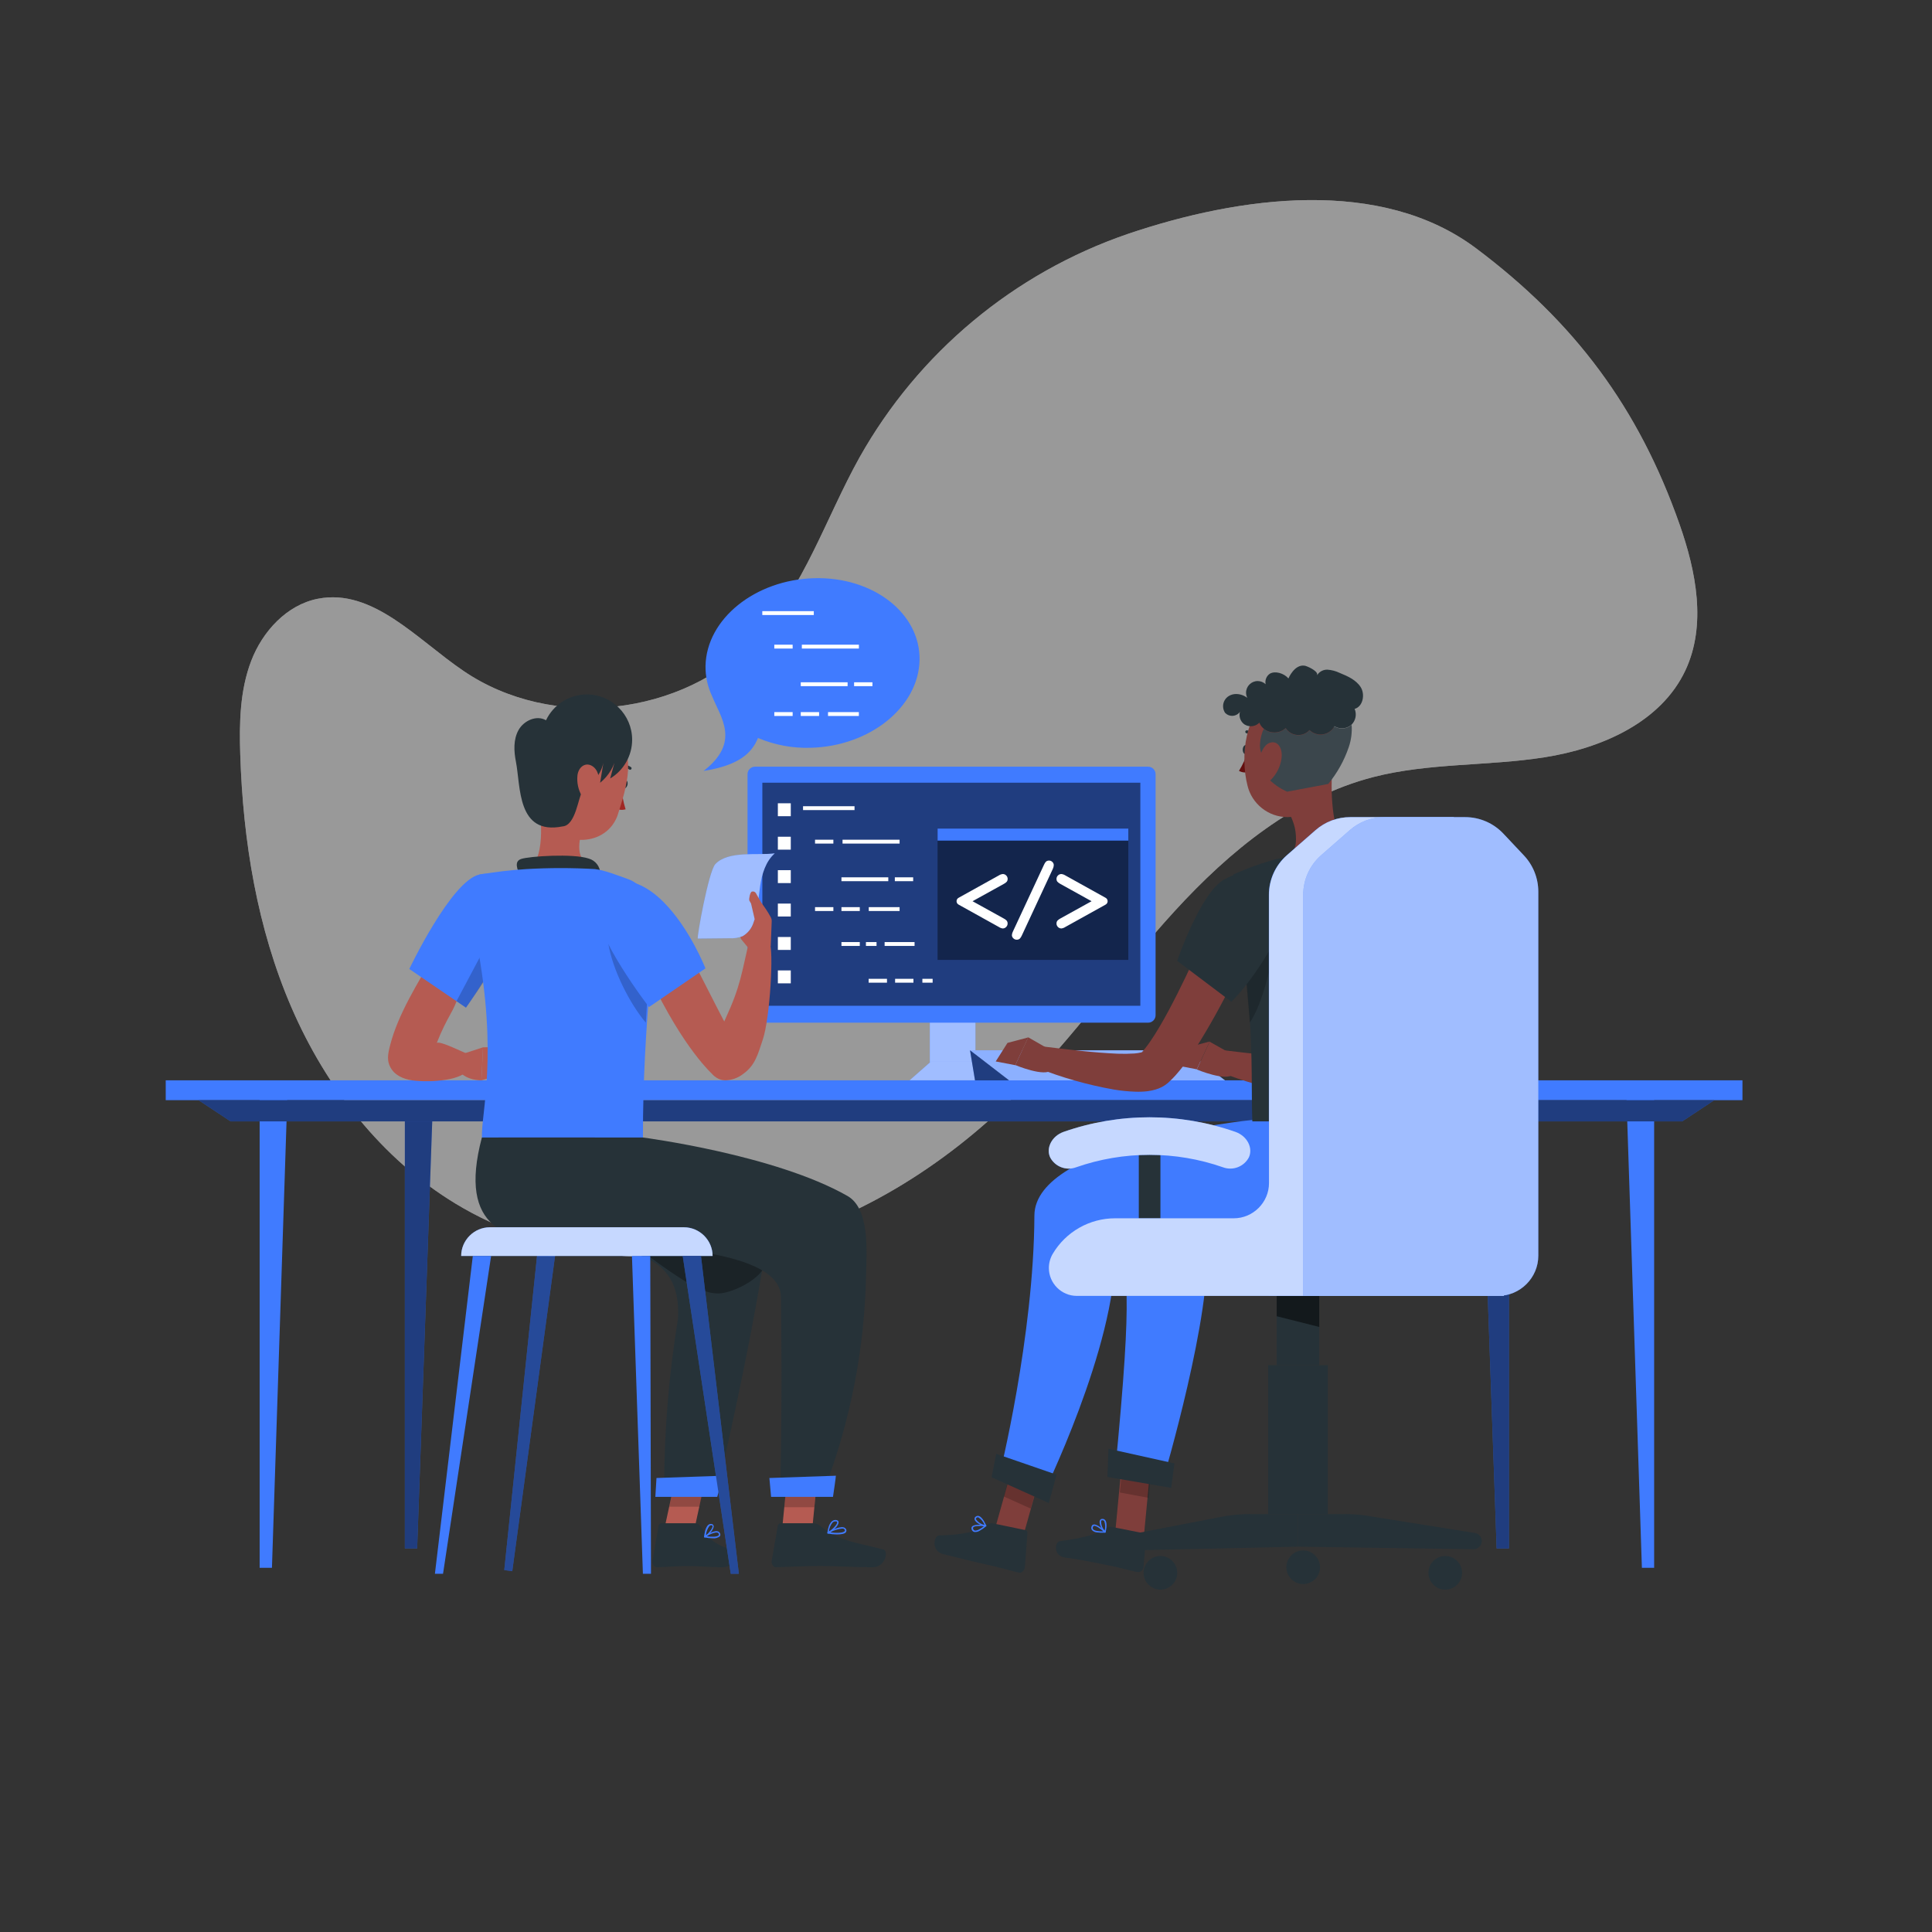 <?xml version="1.0" encoding="UTF-8" standalone="no"?>
<!DOCTYPE svg PUBLIC "-//W3C//DTD SVG 1.1//EN" "http://www.w3.org/Graphics/SVG/1.1/DTD/svg11.dtd">
<svg width="100%" height="100%" viewBox="0 0 1024 1024" version="1.1" xmlns="http://www.w3.org/2000/svg" xmlns:xlink="http://www.w3.org/1999/xlink" xml:space="preserve" xmlns:serif="http://www.serif.com/" style="fill-rule:evenodd;clip-rule:evenodd;stroke-linejoin:round;stroke-miterlimit:2;">
    <rect x="0" y="0" width="1024" height="1024" fill="#333333" stroke="none"/>
    <g transform="matrix(1,0,0,1,-54.833,-28496.6)">
        <g id="support" transform="matrix(0.34,0,0,0.34,3389.89,16496.7)">
            <rect x="-9819.34" y="35331" width="3014.94" height="3014.94" style="fill:none;"/>
            <g id="Pair-programming-rafiki.svg" serif:id="Pair programming-rafiki.svg" transform="matrix(6.03,0,0,6.03,-8323.9,36838.5)">
                <g transform="matrix(1,0,0,1,-250,-250)">
                    <g id="freepik--background-simple--inject-32">
                        <g id="freepik--layer-8--inject-32" opacity="0.5">
                            <path d="M385.34,58.05C360.74,39.58 324.34,44.46 295.2,54.34C265.807,64.443 241.135,85.014 225.91,112.11C217.16,127.84 211.6,145.73 199.29,158.87C180.38,179.06 146.39,182.87 123.52,167.27C111.52,159.13 100.06,145.84 85.87,148.63C77.87,150.21 71.59,157.04 68.66,164.69C65.73,172.34 65.56,180.75 65.83,188.94C66.55,211.31 70.21,233.82 79.1,254.36C87.99,274.9 102.37,293.43 121.52,305.02C144.21,318.76 172.52,321.91 198.38,316.02C224.24,310.13 247.66,295.54 266.45,276.81C281.26,262.03 293.32,244.73 307.45,229.3C321.58,213.87 338.51,199.93 358.78,194.71C373.17,191.01 388.33,191.92 403.01,189.61C417.69,187.3 433.11,180.61 439.43,167.13C444.93,155.41 442.2,141.53 437.89,129.31C427.3,99.22 410.83,77.18 385.34,58.05Z" style="fill:white;fill-rule:nonzero;"/>
                            <path d="M385.34,58.05C360.74,39.58 324.34,44.46 295.2,54.34C265.807,64.443 241.135,85.014 225.91,112.11C217.16,127.84 211.6,145.73 199.29,158.87C180.38,179.06 146.39,182.87 123.52,167.27C111.52,159.13 100.06,145.84 85.87,148.63C77.87,150.21 71.59,157.04 68.66,164.69C65.73,172.34 65.56,180.75 65.83,188.94C66.55,211.31 70.21,233.82 79.1,254.36C87.99,274.9 102.37,293.43 121.52,305.02C144.21,318.76 172.52,321.91 198.38,316.02C224.24,310.13 247.66,295.54 266.45,276.81C281.26,262.03 293.32,244.73 307.45,229.3C321.58,213.87 338.51,199.93 358.78,194.71C373.17,191.01 388.33,191.92 403.01,189.61C417.69,187.3 433.11,180.61 439.43,167.13C444.93,155.41 442.2,141.53 437.89,129.31C427.3,99.22 410.83,77.18 385.34,58.05Z" style="fill:white;fill-opacity:0.8;fill-rule:nonzero;"/>
                        </g>
                    </g>
                    <g id="freepik--Desk--inject-32">
                        <g id="freepik--Group--inject-32">
                            <rect x="46.56" y="273.12" width="407.62" height="5.13" style="fill:rgb(64,123,255);"/>
                            <path d="M70.84,276.8L70.84,399.14L74.02,399.14L78.02,276.8L70.84,276.8Z" style="fill:rgb(64,123,255);fill-rule:nonzero;"/>
                            <path d="M108.38,280.8L108.38,394.14L111.56,394.14L115.56,280.8L108.38,280.8Z" style="fill:rgb(64,123,255);fill-rule:nonzero;"/>
                            <path d="M108.38,280.8L108.38,394.14L111.56,394.14L115.56,280.8L108.38,280.8Z" style="fill-opacity:0.5;fill-rule:nonzero;"/>
                            <path d="M431.35,276.8L431.35,399.14L428.18,399.14L424.17,276.8L431.35,276.8Z" style="fill:rgb(64,123,255);fill-rule:nonzero;"/>
                            <path d="M393.81,280.8L393.81,394.14L390.63,394.14L386.63,280.8L393.81,280.8Z" style="fill:rgb(64,123,255);fill-rule:nonzero;"/>
                            <path d="M393.81,280.8L393.81,394.14L390.63,394.14L386.63,280.8L393.81,280.8Z" style="fill-opacity:0.5;fill-rule:nonzero;"/>
                            <path d="M438.6,283.74L63.34,283.74L55.04,278.25L446.9,278.25L438.6,283.74Z" style="fill:rgb(64,123,255);fill-rule:nonzero;"/>
                            <path d="M438.6,283.74L63.34,283.74L55.04,278.25L446.9,278.25L438.6,283.74Z" style="fill-opacity:0.5;fill-rule:nonzero;"/>
                        </g>
                    </g>
                    <g id="freepik--Device--inject-32">
                        <rect x="244.1" y="248.73" width="11.79" height="23.95" style="fill:rgb(64,123,255);"/>
                        <rect x="244.1" y="248.73" width="11.79" height="23.95" style="fill:white;fill-opacity:0.5;"/>
                        <path d="M261.22,273.11L238.88,273.11L244.33,268.32L255.77,268.32L261.22,273.11Z" style="fill:rgb(64,123,255);fill-rule:nonzero;"/>
                        <path d="M261.22,273.11L238.88,273.11L244.33,268.32L255.77,268.32L261.22,273.11Z" style="fill:white;fill-opacity:0.5;fill-rule:nonzero;"/>
                        <path d="M310.33,265.36L254.49,265.36L264.58,273.14L320.41,273.14L310.33,265.36Z" style="fill:rgb(64,123,255);fill-rule:nonzero;"/>
                        <path d="M310.33,265.36L254.49,265.36L264.58,273.14L320.41,273.14L310.33,265.36Z" style="fill:white;fill-opacity:0.4;fill-rule:nonzero;"/>
                        <path d="M255.78,273.14L254.49,265.36L264.58,273.14L255.78,273.14Z" style="fill:rgb(64,123,255);fill-rule:nonzero;"/>
                        <path d="M255.78,273.14L254.49,265.36L264.58,273.14L255.78,273.14Z" style="fill-opacity:0.5;fill-rule:nonzero;"/>
                        <path d="M302.46,193.97L302.46,256.29C302.46,257.355 301.595,258.22 300.53,258.22L198.9,258.22C197.835,258.22 196.97,257.355 196.97,256.29L196.97,193.97C196.97,192.905 197.835,192.04 198.9,192.04L300.53,192.04C301.595,192.04 302.46,192.905 302.46,193.97Z" style="fill:rgb(64,123,255);"/>
                        <rect x="200.8" y="196.18" width="97.72" height="57.67" style="fill-opacity:0.5;"/>
                        <rect x="246.1" y="208.04" width="49.31" height="33.95" style="fill-opacity:0.4;"/>
                        <rect x="246.1" y="208.04" width="49.31" height="3.11" style="fill:rgb(64,123,255);"/>
                        <path d="M255.14,226.82L263.2,231.28C263.507,231.428 263.783,231.635 264.01,231.89C264.147,232.09 264.217,232.328 264.21,232.57C264.211,232.912 264.074,233.24 263.83,233.48C263.605,233.721 263.29,233.858 262.96,233.86C262.602,233.819 262.258,233.692 261.96,233.49L251.56,227.71C251.221,227.541 251.006,227.194 251.006,226.815C251.006,226.436 251.221,226.089 251.56,225.92L261.96,220.14C262.261,219.946 262.604,219.826 262.96,219.79C263.292,219.785 263.611,219.919 263.84,220.16C264.085,220.395 264.223,220.721 264.22,221.06C264.229,221.302 264.159,221.541 264.02,221.74C263.793,221.995 263.517,222.202 263.21,222.35L255.14,226.82Z" style="fill:white;fill-rule:nonzero;"/>
                        <path d="M275.88,218.49L267.88,235.68C267.752,235.992 267.565,236.278 267.33,236.52C267.114,236.689 266.845,236.778 266.57,236.77C266.24,236.775 265.922,236.645 265.69,236.41C265.452,236.199 265.314,235.898 265.31,235.58C265.339,235.229 265.441,234.889 265.61,234.58L273.61,217.4C273.735,217.094 273.915,216.812 274.14,216.57C274.36,216.399 274.631,216.307 274.91,216.31C275.237,216.305 275.552,216.436 275.78,216.67C276.009,216.881 276.139,217.179 276.14,217.49C276.125,217.838 276.037,218.179 275.88,218.49Z" style="fill:white;fill-rule:nonzero;"/>
                        <path d="M285.91,226.82L277.85,222.35C277.546,222.196 277.272,221.99 277.04,221.74C276.901,221.541 276.831,221.302 276.84,221.06C276.837,220.721 276.975,220.395 277.22,220.16C277.453,219.92 277.775,219.786 278.11,219.79C278.466,219.828 278.808,219.948 279.11,220.14L289.51,225.92C289.849,226.089 290.064,226.436 290.064,226.815C290.064,227.194 289.849,227.541 289.51,227.71L279.11,233.49C278.81,233.69 278.468,233.817 278.11,233.86C277.768,233.864 277.441,233.722 277.21,233.47C276.971,233.232 276.838,232.907 276.84,232.57C276.833,232.328 276.903,232.09 277.04,231.89C277.272,231.64 277.546,231.434 277.85,231.28L285.91,226.82Z" style="fill:white;fill-rule:nonzero;"/>
                        <rect x="204.81" y="201.5" width="3.34" height="3.34" style="fill:white;"/>
                        <rect x="204.81" y="210.15" width="3.34" height="3.34" style="fill:white;"/>
                        <rect x="204.81" y="218.79" width="3.34" height="3.34" style="fill:white;"/>
                        <rect x="204.81" y="227.43" width="3.34" height="3.34" style="fill:white;"/>
                        <rect x="204.81" y="236.07" width="3.34" height="3.34" style="fill:white;"/>
                        <rect x="204.81" y="244.71" width="3.34" height="3.34" style="fill:white;"/>
                        <rect x="211.32" y="202.26" width="13.31" height="1" style="fill:white;"/>
                        <rect x="214.42" y="210.92" width="4.74" height="1" style="fill:white;"/>
                        <rect x="235.05" y="220.64" width="4.74" height="1" style="fill:white;"/>
                        <rect x="214.42" y="228.35" width="4.74" height="1" style="fill:white;"/>
                        <rect x="221.25" y="228.35" width="4.74" height="1" style="fill:white;"/>
                        <rect x="221.25" y="220.64" width="12.11" height="1" style="fill:white;"/>
                        <rect x="228.31" y="228.35" width="7.97" height="1" style="fill:white;"/>
                        <rect x="228.28" y="246.88" width="4.74" height="1" style="fill:white;"/>
                        <rect x="235.12" y="246.88" width="4.74" height="1" style="fill:white;"/>
                        <rect x="242.17" y="246.88" width="2.65" height="1" style="fill:white;"/>
                        <rect x="221.53" y="210.92" width="14.75" height="1" style="fill:white;"/>
                        <rect x="221.25" y="237.38" width="4.74" height="1" style="fill:white;"/>
                        <rect x="227.58" y="237.38" width="2.74" height="1" style="fill:white;"/>
                        <rect x="232.41" y="237.38" width="7.74" height="1" style="fill:white;"/>
                    </g>
                    <g id="freepik--speech-code--inject-32">
                        <path d="M241.44,164.5C241.19,176.6 228.62,186.75 213.35,187.15C208.661,187.308 203.993,186.445 199.67,184.62C198.13,188.42 194.89,191.68 185.6,193.14C195.29,185.65 189.99,179.31 187.78,173.74C186.637,171.308 186.065,168.647 186.11,165.96C186.36,153.85 198.93,143.72 214.2,143.31C229.47,142.9 241.68,152.4 241.44,164.5Z" style="fill:rgb(64,123,255);fill-rule:nonzero;"/>
                        <rect x="200.79" y="151.83" width="13.31" height="1" style="fill:white;"/>
                        <rect x="203.89" y="160.5" width="4.74" height="1" style="fill:white;"/>
                        <rect x="224.52" y="170.22" width="4.74" height="1" style="fill:white;"/>
                        <rect x="203.89" y="177.93" width="4.74" height="1" style="fill:white;"/>
                        <rect x="210.73" y="177.93" width="4.74" height="1" style="fill:white;"/>
                        <rect x="210.73" y="170.22" width="12.11" height="1" style="fill:white;"/>
                        <rect x="217.78" y="177.93" width="7.97" height="1" style="fill:white;"/>
                        <rect x="211.01" y="160.5" width="14.75" height="1" style="fill:white;"/>
                    </g>
                    <g id="freepik--character-2--inject-32">
                        <path d="M299.17,393.75L291.88,391.57L293.58,373.7L300.87,375.88L299.17,393.75Z" style="fill:rgb(127,62,59);fill-rule:nonzero;"/>
                        <path d="M301.47,371.84L294.18,369.67L293.23,379.68L300.6,381.05L301.47,371.84Z" style="fill-opacity:0.2;fill-rule:nonzero;"/>
                        <path d="M342.32,283.38C342.32,283.38 292.19,287.61 293.42,309.38C294.42,327.2 297.07,322.38 291.88,375.38L304.49,376.08C304.49,376.08 317.32,332.74 315.59,315.52C329.72,315.52 362.07,316.76 366.77,304.01C369.102,297.536 370.237,290.691 370.12,283.81L342.32,283.38Z" style="fill:rgb(64,123,255);fill-rule:nonzero;"/>
                        <path d="M306.49,378.48L290.01,375.66L290.28,368.37L307.34,372.16L306.49,378.48Z" style="fill:rgb(38,50,56);fill-rule:nonzero;"/>
                        <path d="M291.13,388.57L299.55,390.24C299.865,390.314 300.075,390.619 300.03,390.94L299.33,398.94C299.28,399.682 298.656,400.265 297.913,400.265C297.872,400.265 297.831,400.264 297.79,400.26C294.87,399.62 293.49,399.15 289.79,398.41C287.51,397.96 282.3,396.87 279.13,396.51C275.96,396.15 276.34,392.45 277.71,392.26C283.87,391.45 287.37,390.45 289.76,388.91C290.155,388.622 290.647,388.5 291.13,388.57Z" style="fill:rgb(38,50,56);fill-rule:nonzero;"/>
                        <path d="M287.35,390C288.013,390.09 288.683,390.11 289.35,390.06C289.419,390.062 289.482,390.017 289.5,389.95C289.53,389.89 289.53,389.82 289.5,389.76C289.29,389.55 287.4,387.76 286.43,387.96C286.201,387.997 286.012,388.16 285.94,388.38C285.78,388.7 285.803,389.082 286,389.38C286.354,389.752 286.837,389.974 287.35,390ZM288.96,389.73C287.57,389.73 286.59,389.57 286.3,389.16C286.179,388.964 286.179,388.716 286.3,388.52C286.332,388.411 286.42,388.327 286.53,388.3C287,388.2 288.18,389 289,389.74L288.96,389.73Z" style="fill:rgb(64,123,255);fill-rule:nonzero;"/>
                        <path d="M289.36,390.07L289.44,390.07C289.498,390.048 289.542,390 289.56,389.94C289.56,389.85 290.11,387.72 289.47,386.87C289.312,386.639 289.05,386.5 288.77,386.5C288.463,386.456 288.163,386.631 288.05,386.92C287.74,387.71 288.6,389.46 289.27,390.03C289.292,390.057 289.325,390.072 289.36,390.07ZM288.84,386.86C288.979,386.889 289.104,386.967 289.19,387.08C289.478,387.87 289.509,388.731 289.28,389.54C288.67,388.857 288.348,387.965 288.38,387.05C288.38,386.95 288.49,386.84 288.75,386.85L288.84,386.86Z" style="fill:rgb(64,123,255);fill-rule:nonzero;"/>
                        <path d="M266.67,396.53L259.73,393.41L264.53,376.29L271.47,379.41L266.67,396.53Z" style="fill:rgb(127,62,59);fill-rule:nonzero;"/>
                        <path d="M272.64,375L265.7,371.88L263.23,380.71L270.17,383.83L272.64,375Z" style="fill-opacity:0.2;fill-rule:nonzero;"/>
                        <path d="M327.4,283.38C327.07,283.38 271.2,289.13 271.13,308.08C271.01,339.42 262.06,375.34 262.06,375.34L273.06,380.81C273.06,380.81 292.29,341.87 292,317.44C307.37,313.03 347.13,320.44 351.83,307.7C355.68,297.28 353.6,283.38 353.6,283.38L327.4,283.38Z" style="fill:rgb(64,123,255);fill-rule:nonzero;"/>
                        <path d="M274.86,382.4L260.06,375.74L261.25,369.68L276.86,375.07L274.86,382.4Z" style="fill:rgb(38,50,56);fill-rule:nonzero;"/>
                        <path d="M260.42,387.66L268.86,389.41C269.186,389.518 269.387,389.851 269.33,390.19L268.67,398.94C268.55,399.89 267.87,400.54 267.14,400.39C264.22,399.72 262.84,399.2 259.14,398.39C256.86,397.93 250.65,396.39 247.52,395.6C244.39,394.81 245.09,390.8 246.52,390.77C252.71,390.68 256.72,389.67 259.1,387.94C259.481,387.666 259.96,387.565 260.42,387.66Z" style="fill:rgb(38,50,56);fill-rule:nonzero;"/>
                        <path d="M257,389.55C257.587,389.227 258.14,388.845 258.65,388.41C258.702,388.362 258.725,388.289 258.71,388.22C258.69,388.153 258.63,388.105 258.56,388.1C258.27,388.1 255.69,387.72 255.02,388.47C254.87,388.643 254.818,388.88 254.88,389.1C254.94,389.452 255.185,389.746 255.52,389.87C256.036,389.952 256.564,389.838 257,389.55ZM258.13,388.38C257.04,389.23 256.13,389.64 255.66,389.5C255.446,389.404 255.298,389.202 255.27,388.97C255.236,388.865 255.263,388.749 255.34,388.67C255.64,388.31 257,388.28 258.08,388.38L258.13,388.38Z" style="fill:rgb(64,123,255);fill-rule:nonzero;"/>
                        <path d="M258.6,388.41L258.67,388.36C258.705,388.309 258.705,388.241 258.67,388.19C258.62,388.12 257.79,386.07 256.78,385.76C256.516,385.676 256.227,385.721 256,385.88C255.724,386.027 255.586,386.349 255.67,386.65C255.88,387.48 257.61,388.37 258.5,388.43L258.6,388.41ZM256.27,386.13C256.404,386.071 256.556,386.071 256.69,386.13C257.394,386.595 257.933,387.27 258.23,388.06C257.332,387.873 256.539,387.346 256.02,386.59C255.96,386.51 256.02,386.35 256.2,386.21L256.27,386.13Z" style="fill:rgb(64,123,255);fill-rule:nonzero;"/>
                        <path d="M346.38,222.92C347.85,226.08 349.06,229.12 350.27,232.28C351.48,235.44 352.55,238.6 353.54,241.84C354.53,245.08 355.39,248.4 356.08,251.84C356.833,255.414 357.208,259.057 357.2,262.71C357.189,264.855 356.869,266.987 356.25,269.04C355.858,270.297 355.296,271.495 354.58,272.6C354.157,273.222 353.678,273.804 353.15,274.34L352.72,274.76C352.48,274.96 352.22,275.18 351.97,275.35C351.547,275.637 351.098,275.885 350.63,276.09C349.934,276.389 349.21,276.62 348.47,276.78C347.886,276.901 347.295,276.988 346.7,277.04C345.684,277.1 344.666,277.1 343.65,277.04C341.846,276.951 340.049,276.75 338.27,276.44C331.632,275.232 325.131,273.369 318.86,270.88L320.31,265.37C326.66,266.13 333.14,266.94 339.25,267.22C340.77,267.22 342.25,267.29 343.63,267.22C344.244,267.183 344.856,267.106 345.46,266.99C345.96,266.9 346.39,266.72 346.24,266.73C346.139,266.76 346.045,266.808 345.96,266.87C345.859,266.929 345.765,266.999 345.68,267.08C345.713,267.025 345.744,266.968 345.77,266.91C345.898,266.624 345.999,266.326 346.07,266.02C346.29,264.921 346.38,263.8 346.34,262.68C346.188,259.816 345.763,256.973 345.07,254.19C344.39,251.19 343.51,248.27 342.55,245.3C341.59,242.33 340.55,239.36 339.41,236.4C338.27,233.44 337.07,230.47 335.89,227.68L346.38,222.92Z" style="fill:rgb(127,62,59);fill-rule:nonzero;"/>
                        <path d="M323.07,266.87L316.44,263.14L313.11,270.32C313.11,270.32 320.86,273.55 322.49,271.53L323.07,266.87Z" style="fill:rgb(127,62,59);fill-rule:nonzero;"/>
                        <path d="M311.07,264.5L308.04,269.3L313.11,270.27L316.44,263.09L311.07,264.5Z" style="fill:rgb(127,62,59);fill-rule:nonzero;"/>
                        <path d="M330.92,228.62C329.65,231.81 328.32,234.86 326.92,237.95C325.52,241.04 324.12,244.08 322.64,247.12C319.66,253.309 316.321,259.32 312.64,265.12C311.64,266.6 310.64,268.07 309.52,269.54C308.96,270.28 308.34,271.01 307.68,271.76C307.32,272.14 307.03,272.49 306.61,272.88L306.01,273.46L305.67,273.78C304.718,274.594 303.598,275.188 302.39,275.52C301.753,275.701 301.105,275.838 300.45,275.93C299.382,276.058 298.305,276.102 297.23,276.06C295.373,276.002 293.522,275.818 291.69,275.51C284.91,274.312 278.27,272.429 271.87,269.89L273.33,264.37C279.8,265.15 286.41,265.98 292.63,266.24C294.097,266.295 295.565,266.275 297.03,266.18C297.62,266.131 298.205,266.038 298.78,265.9C298.967,265.853 299.148,265.786 299.32,265.7C299.38,265.7 299.32,265.63 299.05,265.8C298.95,265.852 298.859,265.919 298.78,266L298.88,265.88L299.16,265.57C299.34,265.39 299.56,265.09 299.77,264.85C300.18,264.33 300.6,263.77 301.02,263.16C301.85,261.97 302.66,260.65 303.46,259.31C305.06,256.63 306.55,253.78 308.01,250.9C309.47,248.02 310.87,245.08 312.25,242.12C315,236.22 317.69,230.12 320.25,224.22L330.92,228.62Z" style="fill:rgb(127,62,59);fill-rule:nonzero;"/>
                        <path d="M276.17,265.81L269.53,262L266.2,269.18C266.2,269.18 273.95,272.42 275.59,270.4L276.17,265.81Z" style="fill:rgb(127,62,59);fill-rule:nonzero;"/>
                        <path d="M264.17,263.45L261.13,268.24L266.2,269.21L269.53,262.03L264.17,263.45Z" style="fill:rgb(127,62,59);fill-rule:nonzero;"/>
                        <path d="M348.09,193.14L343.85,198.05L337.38,204.74L337.87,205.95C338.369,207.187 338.66,208.498 338.73,209.83C338.88,212.51 338.62,214.78 334.39,216.6C334.39,216.6 329.95,222.4 340.51,220.79C351.07,219.18 352.66,213.7 352.66,213.7C348,210.37 347.72,199.3 348.09,193.14Z" style="fill:rgb(127,62,59);fill-rule:nonzero;"/>
                        <path d="M326.56,187.6C326.56,188.26 326.23,188.82 325.79,188.84C325.35,188.86 325,188.34 324.99,187.68C324.98,187.02 325.33,186.46 325.76,186.44C326.19,186.42 326.55,186.94 326.56,187.6Z" style="fill:rgb(38,50,56);fill-rule:nonzero;"/>
                        <path d="M328.77,185.14C328.64,185.139 328.519,185.071 328.45,184.96C327.925,184.101 327.031,183.532 326.03,183.42C325.818,183.409 325.65,183.232 325.65,183.02C325.65,183.02 325.65,183.02 325.65,183.019C325.65,182.811 325.822,182.639 326.03,182.639C326.037,182.639 326.043,182.64 326.05,182.64C327.313,182.752 328.45,183.458 329.11,184.54C329.22,184.722 329.167,184.962 328.99,185.08C328.923,185.118 328.847,185.139 328.77,185.14Z" style="fill:rgb(38,50,56);fill-rule:nonzero;"/>
                        <path d="M326.32,188C325.781,189.8 325.008,191.522 324.02,193.12C324.851,193.589 325.849,193.662 326.74,193.32L326.32,188Z" style="fill:rgb(99,15,15);fill-rule:nonzero;"/>
                        <path d="M348.69,184.27C348.3,192.43 348.48,197.27 344.43,201.59C342.416,203.809 339.555,205.077 336.558,205.077C331.641,205.077 327.335,201.666 326.21,196.88C324.37,189.65 325.33,177.52 333.21,173.88C334.692,173.146 336.324,172.764 337.977,172.764C343.869,172.764 348.717,177.612 348.717,183.504C348.717,183.76 348.708,184.015 348.69,184.27Z" style="fill:rgb(127,62,59);fill-rule:nonzero;"/>
                        <path d="M352.39,187C351.213,190.461 349.417,193.68 347.09,196.5L336.47,198.5C336.47,198.5 328.08,194.99 330.32,189.21C328.9,188.01 329.43,184.3 330.43,182.26C332.087,183.621 334.517,183.557 336.1,182.11C336.812,183.224 338.047,183.901 339.369,183.901C340.467,183.901 341.515,183.435 342.25,182.62C343.014,183.36 344.038,183.774 345.101,183.774C346.607,183.774 347.995,182.945 348.71,181.62C350.045,182.455 351.775,182.341 352.99,181.34L353.14,181.2C353.284,183.164 353.029,185.137 352.39,187Z" style="fill:rgb(38,50,56);fill-rule:nonzero;"/>
                        <path d="M352.39,187C351.213,190.461 349.417,193.68 347.09,196.5L336.47,198.5C336.47,198.5 328.08,194.99 330.32,189.21C328.9,188.01 329.43,184.3 330.43,182.26C332.087,183.621 334.517,183.557 336.1,182.11C336.812,183.224 338.047,183.901 339.369,183.901C340.467,183.901 341.515,183.435 342.25,182.62C343.014,183.36 344.038,183.774 345.101,183.774C346.607,183.774 347.995,182.945 348.71,181.62C350.045,182.455 351.775,182.341 352.99,181.34L353.14,181.2C353.284,183.164 353.029,185.137 352.39,187Z" style="fill:white;fill-opacity:0.1;fill-rule:nonzero;"/>
                        <path d="M353.92,177.1C354.508,178.48 354.198,180.087 353.14,181.15L352.99,181.29C351.775,182.291 350.045,182.405 348.71,181.57C347.995,182.895 346.607,183.724 345.101,183.724C344.038,183.724 343.014,183.31 342.25,182.57C341.515,183.385 340.467,183.851 339.369,183.851C338.047,183.851 336.812,183.174 336.1,182.06C334.517,183.507 332.087,183.571 330.43,182.21C330.005,181.88 329.662,181.456 329.43,180.97C329.375,180.864 329.328,180.753 329.29,180.64C329.204,180.738 329.111,180.828 329.01,180.91C327.99,181.725 326.559,181.809 325.45,181.12C324.578,180.514 324.09,179.489 324.17,178.43C324.181,178.213 324.218,177.998 324.28,177.79C324.201,177.941 324.1,178.079 323.98,178.2C323.514,178.649 322.892,178.901 322.244,178.901C321.553,178.901 320.892,178.614 320.42,178.11C320.086,177.605 319.908,177.012 319.908,176.407C319.908,175.318 320.484,174.306 321.42,173.75C321.99,173.418 322.64,173.245 323.3,173.25C324.339,173.265 325.346,173.616 326.17,174.25C325.959,173.831 325.849,173.369 325.849,172.9C325.849,171.254 327.203,169.9 328.849,169.9C329.615,169.9 330.353,170.194 330.91,170.72C330.683,169.678 331.116,168.597 332,168C333.38,167.2 335.68,167.89 336.8,169.23C336.8,169.23 338.34,165.51 341,165.93C341.58,166.01 344.31,167.22 344.24,168.2C344.255,168.262 344.255,168.328 344.24,168.39C344.277,168.313 344.321,168.24 344.37,168.17C344.967,167.365 345.929,166.91 346.93,166.96C347.999,167.039 349.043,167.317 350.01,167.78C352.08,168.63 354.28,169.58 355.48,171.47C356.68,173.36 356.07,176.5 353.92,177.1Z" style="fill:rgb(38,50,56);fill-rule:nonzero;"/>
                        <path d="M335,190C334.705,192.014 333.781,193.883 332.36,195.34C330.55,197.07 329.01,195.34 328.99,192.71C328.99,190.33 329.88,186.56 331.99,185.86C334.1,185.16 335.4,187.37 335,190Z" style="fill:rgb(127,62,59);fill-rule:nonzero;"/>
                        <path d="M367,216.54C366.25,214.54 362.75,212.54 360.6,212.54L359.18,212.54C356.315,212.565 353.454,212.749 350.61,213.09C344.894,213.722 339.218,214.677 333.61,215.95C331.03,216.63 328.54,217.49 326.56,218.23C324.04,219.23 322.56,219.9 322.56,219.9C322.56,219.9 325.32,238.28 326.75,256.54C327.54,266.71 327.21,276.8 327.47,283.74L370.13,283.74C371.6,275.4 371.37,268.13 371.49,253.07C371.55,244 370.08,224.77 367,216.54Z" style="fill:rgb(38,50,56);fill-rule:nonzero;"/>
                        <path d="M325.82,246.34C326.14,250.17 326.47,254.19 326.82,258.21C331.82,250.91 334.58,230.94 334.58,230.94L325.82,246.34Z" style="fill-opacity:0.2;fill-rule:nonzero;"/>
                        <path d="M320.14,221.24C314.03,224.68 308.04,242.24 308.04,242.24L322.04,252.79C327.38,247.74 335.19,235.21 336.04,230.2C337.4,222.56 329.93,215.76 320.14,221.24Z" style="fill:rgb(38,50,56);fill-rule:nonzero;"/>
                        <path d="M308.06,400.44C308.06,402.826 306.096,404.79 303.71,404.79C301.324,404.79 299.36,402.826 299.36,400.44C299.36,398.054 301.324,396.09 303.71,396.09C306.096,396.09 308.06,398.054 308.06,400.44Z" style="fill:rgb(38,50,56);fill-rule:nonzero;"/>
                        <path d="M373,400.44C373,402.826 374.964,404.79 377.35,404.79C379.736,404.79 381.7,402.826 381.7,400.44C381.7,398.054 379.736,396.09 377.35,396.09C374.964,396.09 373,398.054 373,400.44Z" style="fill:rgb(38,50,56);fill-rule:nonzero;"/>
                        <path d="M336.27,399C336.27,401.386 338.234,403.35 340.62,403.35C343.006,403.35 344.97,401.386 344.97,399C344.97,396.614 343.006,394.65 340.62,394.65C338.234,394.65 336.27,396.614 336.27,399Z" style="fill:rgb(38,50,56);fill-rule:nonzero;"/>
                        <path d="M339.27,393.68L339.27,385.27L326.81,385.27C324.364,385.267 321.923,385.494 319.52,385.95L296.32,390.45C295.333,390.642 294.614,391.515 294.614,392.521C294.614,393.679 295.566,394.631 296.724,394.631C296.746,394.631 296.768,394.631 296.79,394.63L339.27,393.68Z" style="fill:rgb(38,50,56);fill-rule:nonzero;"/>
                        <path d="M339.27,393.68L339.27,385.27L351.74,385.27C354.178,385.284 356.608,385.529 359,386L385.08,390.16C386.067,390.352 386.786,391.225 386.786,392.231C386.786,393.389 385.834,394.341 384.676,394.341C384.654,394.341 384.632,394.341 384.61,394.34L339.27,393.68Z" style="fill:rgb(38,50,56);fill-rule:nonzero;"/>
                        <rect x="331.55" y="346.77" width="15.43" height="38.51" style="fill:rgb(38,50,56);"/>
                        <rect x="333.77" y="328.85" width="11" height="17.91" style="fill:rgb(38,50,56);"/>
                        <path d="M333.77,334.11L344.77,336.88L344.77,328.85L333.77,328.85L333.77,334.11Z" style="fill-opacity:0.5;fill-rule:nonzero;"/>
                        <rect x="298.12" y="288.33" width="5.59" height="23.85" style="fill:rgb(38,50,56);"/>
                        <path d="M331.74,328.85L331.74,225.16C331.737,221.237 333.435,217.5 336.39,214.92L343.78,208.45C346.268,206.268 349.47,205.069 352.78,205.08L379.47,205.08L392.49,219L392.49,328.85L331.74,328.85Z" style="fill:rgb(64,123,255);fill-rule:nonzero;"/>
                        <path d="M292,308.79L352.9,308.79L352.9,328.85L282.07,328.85C278.119,328.843 274.872,325.591 274.872,321.64C274.872,320.353 275.217,319.089 275.87,317.98C279.235,312.283 285.383,308.78 292,308.79Z" style="fill:rgb(64,123,255);fill-rule:nonzero;"/>
                        <path d="M392.49,219L392.49,328.85L282.07,328.85C278.119,328.843 274.872,325.591 274.872,321.64C274.872,320.353 275.217,319.089 275.87,317.98C279.237,312.284 285.383,308.782 292,308.79L322.67,308.79C327.668,308.79 331.78,304.678 331.78,299.68L331.78,225.16C331.777,221.237 333.475,217.5 336.43,214.92L343.82,208.45C346.308,206.268 349.51,205.069 352.82,205.08L379.51,205.08L392.49,219Z" style="fill:white;fill-opacity:0.7;fill-rule:nonzero;"/>
                        <path d="M340.62,328.85L340.62,225.16C340.623,221.238 342.319,217.503 345.27,214.92L352.66,208.45C355.148,206.268 358.35,205.069 361.66,205.08L382.47,205.08C386.226,205.077 389.82,206.631 392.39,209.37L397.71,215.02C400.08,217.547 401.4,220.885 401.4,224.35L401.4,318.46C401.4,318.463 401.4,318.467 401.4,318.47C401.4,324.164 396.714,328.85 391.02,328.85C391.013,328.85 391.007,328.85 391,328.85L340.62,328.85Z" style="fill:rgb(64,123,255);fill-rule:nonzero;"/>
                        <path d="M340.62,328.85L340.62,225.16C340.623,221.238 342.319,217.503 345.27,214.92L352.66,208.45C355.148,206.268 358.35,205.069 361.66,205.08L382.47,205.08C386.226,205.077 389.82,206.631 392.39,209.37L397.71,215.02C400.08,217.547 401.4,220.885 401.4,224.35L401.4,318.46C401.4,318.463 401.4,318.467 401.4,318.47C401.4,324.164 396.714,328.85 391.02,328.85C391.013,328.85 391.007,328.85 391,328.85L340.62,328.85Z" style="fill:white;fill-opacity:0.5;fill-rule:nonzero;"/>
                        <path d="M319.9,295.61C307.601,291.311 294.199,291.311 281.9,295.61C279.358,296.559 276.475,295.46 275.21,293.06C274.07,290.65 275.6,287.53 278.7,286.44C293.064,281.421 308.716,281.421 323.08,286.44C326.18,287.52 327.71,290.65 326.57,293.06C325.306,295.45 322.436,296.547 319.9,295.61Z" style="fill:rgb(64,123,255);fill-rule:nonzero;"/>
                        <path d="M319.9,295.61C307.601,291.311 294.199,291.311 281.9,295.61C279.358,296.559 276.475,295.46 275.21,293.06C274.07,290.65 275.6,287.53 278.7,286.44C293.064,281.421 308.716,281.421 323.08,286.44C326.18,287.52 327.71,290.65 326.57,293.06C325.306,295.45 322.436,296.547 319.9,295.61Z" style="fill:white;fill-opacity:0.7;fill-rule:nonzero;"/>
                    </g>
                    <g id="freepik--character-1--inject-32">
                        <g id="freepik--group--inject-32">
                            <path d="M164.49,196.39C164.28,196.98 164.43,197.57 164.82,197.7C165.21,197.83 165.69,197.47 165.89,196.88C166.09,196.29 165.95,195.69 165.57,195.56C165.19,195.43 164.7,195.79 164.49,196.39Z" style="fill:rgb(38,50,56);fill-rule:nonzero;"/>
                            <path d="M164.38,197C164.462,199.059 164.821,201.098 165.45,203.06C164.431,203.348 163.336,203.18 162.45,202.6L164.38,197Z" style="fill:rgb(160,39,36);fill-rule:nonzero;"/>
                            <path d="M163.53,192.37C163.604,192.401 163.686,192.401 163.76,192.37C164.65,192.086 165.624,192.234 166.39,192.77C166.454,192.817 166.531,192.843 166.61,192.843C166.729,192.843 166.84,192.786 166.91,192.69C167.023,192.551 167.023,192.349 166.91,192.21C165.958,191.502 164.72,191.297 163.59,191.66C163.402,191.73 163.3,191.938 163.36,192.13C163.394,192.24 163.48,192.326 163.59,192.36L163.53,192.37Z" style="fill:rgb(38,50,56);fill-rule:nonzero;"/>
                            <path d="M142.56,198.57C143.68,204.26 144.79,214.69 140.81,218.49C140.81,218.49 142.37,224.26 152.95,224.26C164.58,224.26 158.51,218.49 158.51,218.49C152.16,216.97 153.18,212.26 154.29,207.84L142.56,198.57Z" style="fill:rgb(181,91,82);fill-rule:nonzero;"/>
                            <path d="M145.15,188.25C143.07,195.69 141.47,199.94 143.85,204.95C147.42,212.5 159.9,213.48 163.3,204.84C165.89,196.84 168.45,188.47 162.3,183.1C160.371,181.392 157.882,180.448 155.306,180.448C150.552,180.448 146.358,183.661 145.12,188.25L145.15,188.25Z" style="fill:rgb(181,91,82);fill-rule:nonzero;"/>
                            <path d="M137.09,190.73C136.55,187.99 136.41,184.99 137.78,182.55C139.15,180.11 142.46,178.62 144.87,180.04C146.804,175.966 150.929,173.358 155.439,173.358C161.858,173.358 167.139,178.64 167.139,185.058C167.139,189.163 164.979,192.978 161.46,195.09C162.01,193.04 162.57,191 163.12,188.95C162.629,191.803 161.114,194.382 158.86,196.2L159.86,190.07C159.542,193.002 157.857,195.617 155.32,197.12L156.49,192.83C155.897,194.803 155.141,196.723 154.23,198.57C153.23,199.72 152.59,207.24 149.15,207.48C137.33,209.83 138.35,197.13 137.09,190.73Z" style="fill:rgb(38,50,56);fill-rule:nonzero;"/>
                            <path d="M153,194.29C152.8,196.197 153.229,198.118 154.22,199.76C155.55,201.9 157.5,201.08 158.22,198.89C158.86,196.89 158.93,193.44 157.08,192.05C155.23,190.66 153.28,192 153,194.29Z" style="fill:rgb(181,91,82);fill-rule:nonzero;"/>
                            <path d="M124.81,266.37C123.54,265.95 117.59,262.89 116.64,263.44C119.39,256.44 121.1,255.35 122.35,250.89C123.057,248.641 122.553,246.18 121.02,244.39C119.26,242.03 118.65,240.84 115.73,241.13C111.73,247.85 106.64,256.13 104.66,263.72C103.99,266.27 103.51,268.21 105.03,270.37C106.37,272.27 108.84,273.03 111.16,273.24C116.73,273.74 125,272.72 124.89,269.41C124.83,267.32 124.81,266.37 124.81,266.37Z" style="fill:rgb(181,91,82);fill-rule:nonzero;"/>
                            <path d="M123.87,266.12L128.59,264.59L128.17,273.12C128.17,273.12 124.39,273.25 122.37,270.72L123.87,266.12Z" style="fill:rgb(181,91,82);fill-rule:nonzero;"/>
                            <path d="M134.49,264.45L133.82,271.49L128.17,273.12L128.59,264.59L134.49,264.45Z" style="fill:rgb(181,91,82);fill-rule:nonzero;"/>
                            <path d="M188.61,272.18C188.61,272.18 182,267 173.38,250C172.1,247.62 170.88,245.21 169.7,242.79C168.52,240.37 167.4,237.95 166.32,235.38L176.54,230.98C178.64,235.56 181.92,240.29 184.24,244.84C186.56,249.39 192.03,260.17 192.72,261.17C193.06,261.69 193.43,262.12 193.78,262.6L194.31,263.3L187.72,270.92L188.61,272.18Z" style="fill:rgb(181,91,82);fill-rule:nonzero;"/>
                            <path d="M197.26,239L195.26,236.56L194.32,232.91L200.49,227.18C201.434,228.38 202.273,229.658 203,231C203.159,231.309 203.235,231.653 203.22,232L202.97,238.43L197.26,239Z" style="fill:rgb(181,91,82);fill-rule:nonzero;"/>
                            <path d="M194.36,228.97L198.97,224.78L200.43,227.23L194.27,232.93L194.36,228.97Z" style="fill:rgb(181,91,82);fill-rule:nonzero;"/>
                            <path d="M197.35,237.24C197.51,236.55 197.65,237.9 198.11,237.36C199.47,235.72 201.45,235.55 202.63,237.36C203.81,239.17 202.8,256.98 200.92,262.57C199.67,266.28 199,269.24 195.8,271.5C194.507,272.498 192.932,273.065 191.3,273.12C189.643,273.14 188.118,272.194 187.4,270.7C186.4,268.37 189.98,259.97 191.24,257.26C195.19,248.73 195.46,245.3 197.35,237.24Z" style="fill:rgb(181,91,82);fill-rule:nonzero;"/>
                            <path d="M184.12,236.47L192.29,236.39C193.456,236.465 194.624,236.28 195.71,235.85C197.04,235.073 198.035,233.829 198.5,232.36C199.66,229.36 199.76,226.14 200.21,223C200.66,219.86 201.62,216.56 204,214.45C199.66,215.03 192,213.67 188.65,217.22C186.89,219.11 183.78,236.47 184.12,236.47Z" style="fill:rgb(64,123,255);fill-rule:nonzero;"/>
                            <path d="M184.12,236.47L192.29,236.39C193.456,236.465 194.624,236.28 195.71,235.85C197.04,235.073 198.035,233.829 198.5,232.36C199.66,229.36 199.76,226.14 200.21,223C200.66,219.86 201.62,216.56 204,214.45C199.66,215.03 192,213.67 188.65,217.22C186.89,219.11 183.78,236.47 184.12,236.47Z" style="fill:white;fill-opacity:0.5;fill-rule:nonzero;"/>
                            <path d="M198.1,224.33C197.63,224.46 197.32,226.13 197.42,226.61L197.88,227.43L198.81,231.43L201.93,229.71L199.12,224.71C198.9,224.375 198.485,224.221 198.1,224.33Z" style="fill:rgb(181,91,82);fill-rule:nonzero;"/>
                            <path d="M127.63,219.92C120.33,221.59 109.53,244.34 109.53,244.34L124.18,254.34C128.399,248.32 132.208,242.022 135.58,235.49C139.91,226.43 135.09,218.21 127.63,219.92Z" style="fill:rgb(64,123,255);fill-rule:nonzero;"/>
                            <path d="M138.29,220.47C137.45,218.64 136.54,216.55 138.43,215.9C140.52,215.18 151.96,214.44 155.9,215.79C157.663,216.268 158.897,217.881 158.897,219.708C158.897,220.074 158.847,220.438 158.75,220.79L158.75,220.86L138.29,220.47Z" style="fill:rgb(38,50,56);fill-rule:nonzero;"/>
                            <path d="M132.14,233.06L121.73,252.66L124.18,254.34C124.18,254.34 128.9,247.77 132.18,242.09L132.14,233.06Z" style="fill-opacity:0.2;fill-rule:nonzero;"/>
                            <path d="M172,229.93C173.58,237.93 169.89,256.93 169.93,287.93L128.31,287.93C128.04,281.67 132.6,266.83 126.93,237.27C126.75,236.27 126.67,220.12 127.63,219.95C131.66,219.246 135.727,218.765 139.81,218.51C145.705,218.17 151.615,218.17 157.51,218.51C159.92,218.76 163.71,220.25 166.11,221.11C169.84,222.43 171.24,226 172,229.93Z" style="fill:rgb(64,123,255);fill-rule:nonzero;"/>
                            <path d="M161,237.88C162.08,244.45 166.39,253.13 170.68,258.23C170.85,254.5 171.23,250.6 171.22,247.61L161,237.88Z" style="fill-opacity:0.2;fill-rule:nonzero;"/>
                            <path d="M158,228C157,235.37 171.5,254.18 171.5,254.18L186.09,244.18C186.09,244.18 182.04,233.81 175.23,227.01C167.5,219.23 159.17,220 158,228Z" style="fill:rgb(64,123,255);fill-rule:nonzero;"/>
                            <path d="M205.72,391.13L213.5,391.13L215.27,373.1L207.49,373.1L205.72,391.13Z" style="fill:rgb(181,91,82);fill-rule:nonzero;"/>
                            <path d="M215.15,374.19L214.25,383.48L206.46,383.48L207.37,374.19L215.15,374.19Z" style="fill-opacity:0.2;fill-rule:nonzero;"/>
                            <path d="M175.03,391.13L182.81,391.13L186.72,373.1L178.94,373.1L175.03,391.13Z" style="fill:rgb(181,91,82);fill-rule:nonzero;"/>
                            <g opacity="0.2">
                                <path d="M178.77,374.06L186.55,374.06L184.53,383.35L176.75,383.35L178.77,374.06Z" style="fill-rule:nonzero;"/>
                            </g>
                            <path d="M213.94,387.63L205.45,387.63C205.089,387.672 204.806,387.968 204.78,388.33L203.24,397.23C203.058,397.94 203.414,398.685 204.08,398.99C204.173,399.005 204.267,399.005 204.36,398.99C207.42,398.93 211.85,398.69 215.7,398.69C220.21,398.69 224.1,399 229.38,399C232.58,399 233.47,394.82 232.13,394.45C226.04,392.73 221.07,392.55 215.81,388.34C215.286,387.896 214.626,387.646 213.94,387.63Z" style="fill:rgb(38,50,56);fill-rule:nonzero;"/>
                            <path d="M220.12,390.52C221.12,390.52 222.12,390.38 222.41,389.93C222.579,389.687 222.579,389.363 222.41,389.12C222.277,388.91 222.07,388.756 221.83,388.69C220.53,388.34 217.83,389.89 217.7,389.96C217.63,389.995 217.593,390.074 217.61,390.15C217.621,390.224 217.677,390.284 217.75,390.3C218.531,390.448 219.325,390.522 220.12,390.52ZM221.36,389.01L221.71,389.01C221.862,389.041 221.993,389.136 222.07,389.27C222.2,389.5 222.16,389.61 222.07,389.67C221.71,390.18 219.74,390.19 218.29,389.98C219.244,389.466 220.285,389.134 221.36,389L221.36,389.01Z" style="fill:rgb(64,123,255);fill-rule:nonzero;"/>
                            <path d="M217.77,390.3L217.85,390.3C218.79,389.88 220.65,388.2 220.5,387.3C220.5,387.09 220.32,386.84 219.82,386.78C219.458,386.753 219.099,386.868 218.82,387.1C217.82,387.91 217.62,390.01 217.61,390.1C217.6,390.165 217.627,390.23 217.68,390.27C217.706,390.289 217.738,390.299 217.77,390.3ZM219.67,387.15L219.78,387.15C220.11,387.15 220.13,387.32 220.14,387.36C220.23,387.89 218.96,389.21 218,389.78C218.082,388.9 218.431,388.066 219,387.39C219.191,387.238 219.426,387.154 219.67,387.15Z" style="fill:rgb(64,123,255);fill-rule:nonzero;"/>
                            <path d="M183.36,387.63L174.62,387.63C174.261,387.673 173.982,387.969 173.96,388.33L172.42,397.23C172.248,397.955 172.626,398.706 173.31,399C173.393,399.01 173.477,399.01 173.56,399C176.61,398.94 178.1,398.7 181.94,398.7C184.31,398.7 187.34,399.01 190.61,399.01C193.88,399.01 194.3,394.83 192.96,394.46C186.96,392.76 186.55,390.46 184.63,388.18C184.308,387.82 183.843,387.618 183.36,387.63Z" style="fill:rgb(38,50,56);fill-rule:nonzero;"/>
                            <path d="M187.93,391.51C188.597,391.602 189.272,391.418 189.8,391C189.988,390.741 189.988,390.389 189.8,390.13C189.68,389.908 189.467,389.75 189.22,389.7C188.08,389.43 185.93,390.9 185.84,390.96C185.782,391.005 185.752,391.077 185.76,391.15C185.772,391.222 185.828,391.278 185.9,391.29C186.567,391.438 187.247,391.512 187.93,391.51ZM188.93,390.03L189.15,390.03C189.293,390.057 189.417,390.144 189.49,390.27C189.66,390.58 189.56,390.7 189.49,390.75C189.16,391.18 187.57,391.19 186.4,391C187.152,390.484 188.009,390.142 188.91,390L188.93,390.03Z" style="fill:rgb(64,123,255);fill-rule:nonzero;"/>
                            <path d="M186,391.3C186.81,390.86 188.37,389.16 188.2,388.3C188.147,388.017 187.898,387.81 187.61,387.81C187.329,387.783 187.047,387.869 186.83,388.05C185.93,388.79 185.74,391.05 185.73,391.13C185.727,391.199 185.761,391.264 185.82,391.3L186,391.3ZM187.57,388.15L187.65,388.15C187.89,388.15 187.91,388.29 187.92,388.34C188.02,388.85 187.02,390.14 186.22,390.75C186.282,389.864 186.602,389.016 187.14,388.31C187.26,388.208 187.412,388.151 187.57,388.15Z" style="fill:rgb(64,123,255);fill-rule:nonzero;"/>
                            <path d="M157.46,287.91C157.46,287.91 194.31,303.13 201.93,314.82C197.4,344.56 189.27,378.44 189.27,378.44L175.41,378.44C175.432,363.781 176.633,349.147 179,334.68C181,298.33 115.58,335.94 128.29,287.91L157.46,287.91Z" style="fill:rgb(38,50,56);fill-rule:nonzero;"/>
                            <path d="M182.94,313C180.359,313.152 177.788,313.449 175.24,313.89L167.17,315.13C171.333,318.628 175.726,321.842 180.32,324.75C183.11,326.52 186.15,328.22 189.44,328.23C193.14,328.23 203.18,323.49 201.52,318.56C199.86,313.63 187.14,312.82 182.94,313Z" style="fill-opacity:0.3;fill-rule:nonzero;"/>
                            <path d="M169.94,287.91C169.94,287.91 204,292.31 222.78,303C228.56,306.29 227.78,316.86 227.6,323.82C227.197,342.497 223.613,360.969 217,378.44L205.42,378.44C205.42,378.44 206.01,359.57 205.62,329.12C205.5,319.99 187.07,316.98 169.06,315.92C153.527,314.943 139.836,305.203 133.82,290.85L132.59,287.91L169.94,287.91Z" style="fill:rgb(38,50,56);fill-rule:nonzero;"/>
                            <path d="M219.81,375.34C219.87,375.34 219.06,380.81 219.06,380.81L203.06,380.81L202.62,375.93L219.81,375.34Z" style="fill:rgb(64,123,255);fill-rule:nonzero;"/>
                            <path d="M190.61,375.34C190.67,375.34 189.14,380.81 189.14,380.81L173.14,380.81L173.43,375.93L190.61,375.34Z" style="fill:rgb(64,123,255);fill-rule:nonzero;"/>
                            <path d="M147.62,315.51L136.15,400.02L134.08,399.73L142.93,314.87L147.62,315.51Z" style="fill:rgb(64,123,255);fill-rule:nonzero;"/>
                            <path d="M147.21,318.54L136.15,400.02L134.08,399.73L142.55,318.52L147.21,318.54Z" style="fill-opacity:0.4;fill-rule:nonzero;"/>
                            <path d="M187.94,318.53L122.94,318.53C122.94,314.46 126.29,311.11 130.36,311.11L180.52,311.11C184.59,311.11 187.94,314.46 187.94,318.53Z" style="fill:rgb(64,123,255);fill-rule:nonzero;"/>
                            <path d="M187.94,318.53L122.94,318.53C122.94,314.46 126.29,311.11 130.36,311.11L180.52,311.11C184.59,311.11 187.94,314.46 187.94,318.53Z" style="fill:white;fill-opacity:0.7;fill-rule:nonzero;"/>
                            <path d="M125.95,318.52L116.15,400.69L118.25,400.69L130.68,318.52L125.95,318.52Z" style="fill:rgb(64,123,255);fill-rule:nonzero;"/>
                            <path d="M184.93,318.52L194.73,400.69L192.63,400.69L180.21,318.52L184.93,318.52Z" style="fill:rgb(64,123,255);fill-rule:nonzero;"/>
                            <path d="M184.93,318.52L194.73,400.69L192.63,400.69L180.21,318.52L184.93,318.52Z" style="fill-opacity:0.4;fill-rule:nonzero;"/>
                            <path d="M171.82,318.52L172.01,400.69L169.92,400.69L167.09,318.52L171.82,318.52Z" style="fill:rgb(64,123,255);fill-rule:nonzero;"/>
                        </g>
                    </g>
                </g>
            </g>
        </g>
        <g id="Sponsors">
        </g>
    </g>
</svg>
